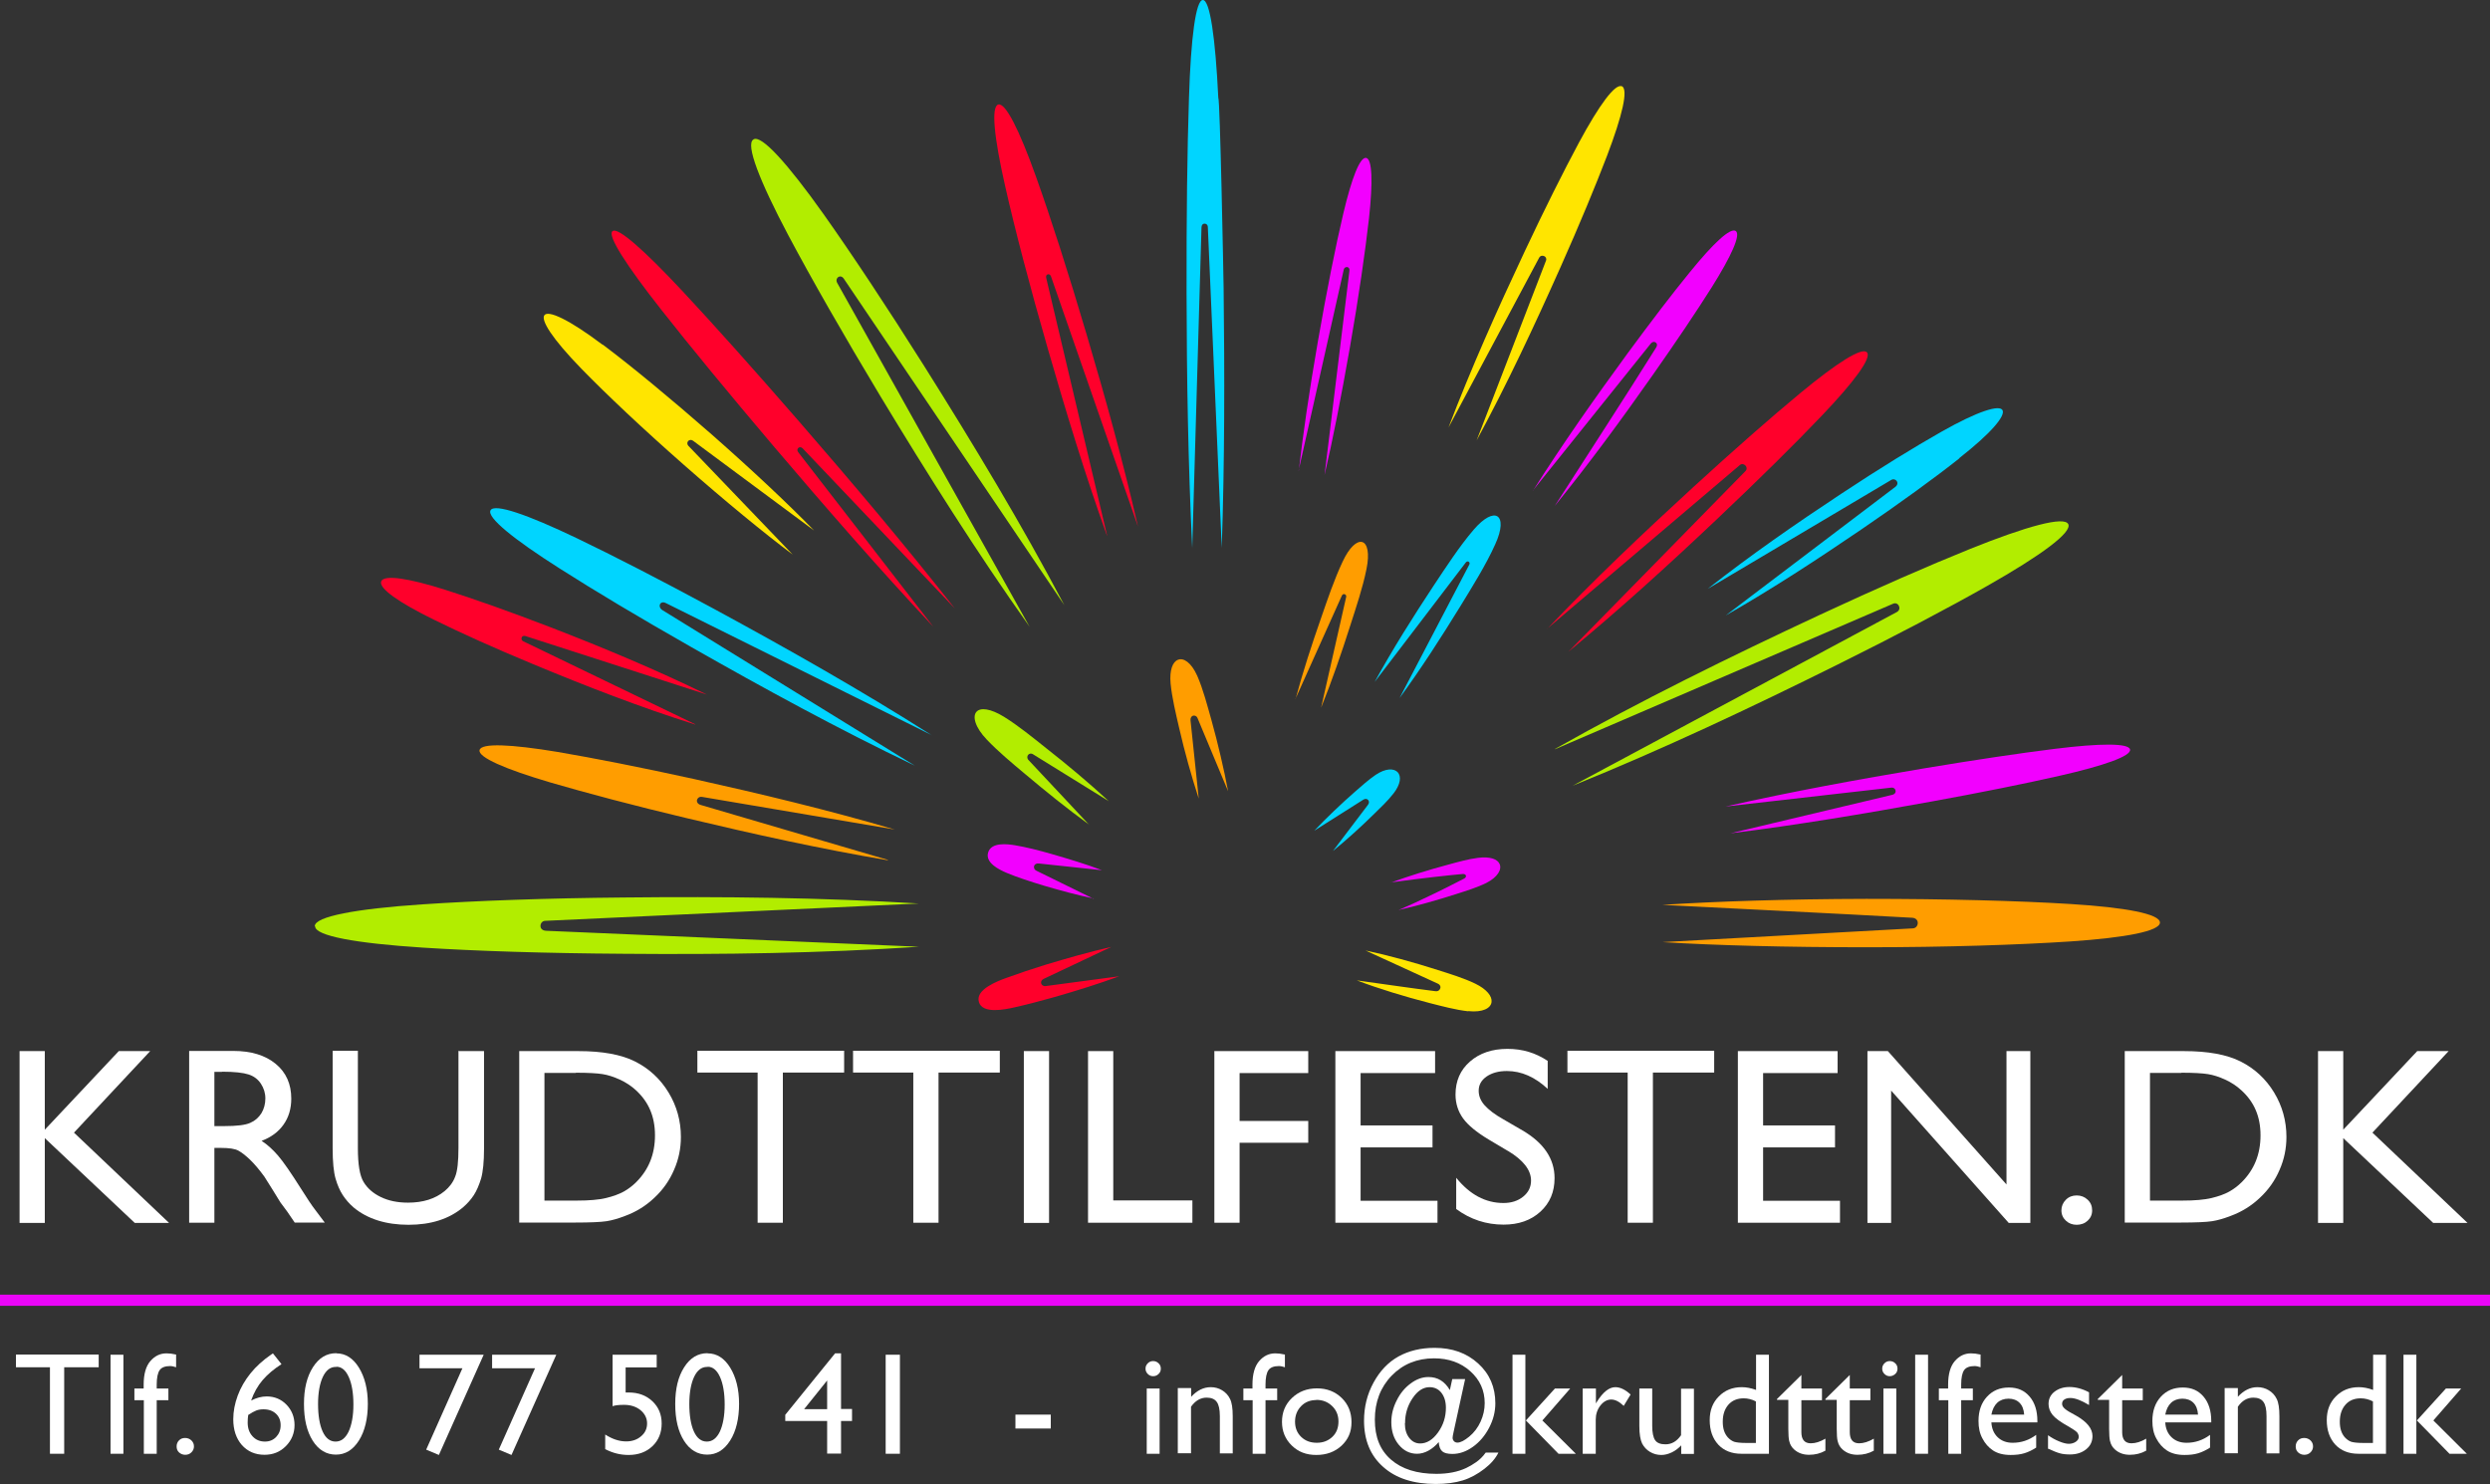 <?xml version="1.0" encoding="UTF-8"?>
<svg id="Layer_2" data-name="Layer 2" xmlns="http://www.w3.org/2000/svg" viewBox="0 0 145.07 86.46">
  <rect x="0" y="0" width="145.07" height="86.46" fill="#333333" stroke="none"/>
  <defs>
    <style>
      .cls-1 {
        fill: #ea05f8;
      }

      .cls-2 {
        fill: #fff;
      }

      .cls-3 {
        fill: #b2ed00;
      }

      .cls-3, .cls-4, .cls-5, .cls-6, .cls-7, .cls-8 {
        fill-rule: evenodd;
      }

      .cls-4 {
        fill: #f200ff;
      }

      .cls-5 {
        fill: #ffe500;
      }

      .cls-6 {
        fill: #ff9d00;
      }

      .cls-7 {
        fill: #ff002b;
      }

      .cls-8 {
        fill: #00d5ff;
      }
    </style>
  </defs>
  <g id="Layer_2-2" data-name="Layer 2">
    <g>
      <path class="cls-7" d="M57.03,58.37c-.21-.72,1.09-1.21,1.59-1.39,.74-.27,1.51-.53,2.29-.77,1.26-.38,2.55-.75,3.83-1.04l-3.93,1.86c-.13,.06-.18,.17-.15,.27,.03,.09,.12,.17,.27,.15l4.28-.57c-1.23,.45-2.51,.85-3.77,1.21-.78,.22-1.57,.43-2.33,.6-.52,.12-1.87,.41-2.08-.31h0Z"/>
      <path class="cls-5" d="M85.54,58.92c-.73-.08-1.54-.3-2.25-.48-1.44-.37-2.98-.84-4.24-1.32,1.53,.21,3.06,.44,4.58,.63,.16,.02,.26-.07,.29-.19,.02-.09-.03-.2-.15-.25l-4.21-1.93c1.25,.26,2.82,.69,4.22,1.14,.69,.22,1.51,.47,2.17,.79,.68,.33,.99,.74,.95,1.07-.04,.36-.51,.62-1.36,.53h0Z"/>
      <path class="cls-3" d="M18.34,53.96c0-.56,2.39-1.01,6.27-1.27,3.11-.21,7.2-.36,11.76-.4,5.71-.06,11.47,0,17.16,.35l-21.76,1.01c-.18,0-.29,.16-.28,.31,0,.13,.1,.26,.33,.27l21.72,.93c-5.7,.38-11.48,.46-17.2,.41-4.55-.03-8.63-.16-11.72-.36-3.87-.25-6.26-.68-6.26-1.24h-.02Z"/>
      <path class="cls-3" d="M63.46,48.05c-1.27-.92-2.56-1.96-3.78-2.99-.73-.61-1.53-1.28-2.18-1.96-.7-.73-.86-1.37-.6-1.64,.23-.24,.79-.19,1.59,.3,.84,.52,1.68,1.21,2.46,1.83,1.25,.98,2.49,2.02,3.65,3.09l-4.41-2.73c-.12-.08-.23-.04-.29,.03s-.07,.19,0,.28l3.56,3.8h0Z"/>
      <path class="cls-3" d="M90.59,43.64c4.99-2.82,10.23-5.39,15.44-7.82,3.33-1.55,6.35-2.87,8.73-3.83,3.33-1.34,5.51-1.93,5.74-1.45,.23,.48-1.59,1.82-4.71,3.59-2.29,1.3-5.31,2.89-8.73,4.59-5.05,2.51-10.22,4.95-15.44,7.06l18.89-10.12c.15-.08,.18-.23,.13-.34-.05-.13-.19-.22-.36-.14l-19.68,8.47h0Z"/>
      <path class="cls-3" d="M43.9,8.12c.46-.28,1.98,1.4,4.07,4.34,1.63,2.3,3.67,5.37,5.87,8.86,2.86,4.55,5.67,9.2,8.17,13.94l-12.84-19.01c-.1-.16-.24-.17-.33-.11s-.14,.19-.07,.33l11.21,20.04c-3.07-4.33-5.94-8.88-8.69-13.43-2.16-3.59-4.02-6.85-5.36-9.37-1.69-3.19-2.5-5.3-2.04-5.58h.01Z"/>
      <path class="cls-8" d="M114.16,26.7c-1.45,1.15-3.45,2.6-5.72,4.15-2.57,1.75-5.2,3.47-7.9,5.01l9.88-7.49c.15-.11,.15-.26,.08-.35s-.19-.13-.31-.06l-10.7,6.35c2.49-1.96,5.13-3.79,7.78-5.54,2.22-1.47,4.26-2.72,5.83-3.61,2.17-1.23,3.4-1.59,3.57-1.26s-.63,1.31-2.53,2.8h.02Z"/>
      <path class="cls-8" d="M81.17,46.25c-.31,.4-.73,.8-1.09,1.15-.77,.76-1.61,1.52-2.42,2.18l2.04-2.69c.08-.11,.07-.21,.01-.28s-.17-.09-.28-.02l-2.86,1.81c.73-.77,1.55-1.55,2.37-2.27,.38-.33,.79-.7,1.2-.98,.59-.4,1.07-.39,1.29-.16,.22,.24,.18,.7-.25,1.25h-.01Z"/>
      <path class="cls-8" d="M87.11,31.72c-.54,1.2-1.32,2.44-2.01,3.57-1.12,1.82-2.3,3.66-3.56,5.38l4.06-7.77c.04-.07,.02-.14-.03-.17-.04-.03-.12-.03-.17,.04l-5.31,6.96c1.04-1.9,2.23-3.78,3.43-5.6,.72-1.08,1.5-2.29,2.34-3.27,.61-.71,1.11-.93,1.37-.78,.28,.16,.29,.75-.12,1.64h0Z"/>
      <path class="cls-8" d="M70.08,0c.41,0,.73,2.18,.9,5.71,.1,.02,.3,10.29,.31,11.11,.06,5.03,.06,10.08-.11,15.1l-.81-18.68c0-.15-.11-.22-.2-.21-.09,0-.17,.08-.17,.22l-.54,18.68c-.24-4.94-.32-9.9-.33-14.84-.01-4.43,.04-8.4,.14-11.37,.11-3.53,.4-5.72,.81-5.72h0Z"/>
      <path class="cls-8" d="M54.28,42.83l-15.48-7.69c-.15-.08-.26-.05-.32,.02-.08,.1-.06,.27,.1,.38l14.72,9.07c-4.43-2.12-8.79-4.5-13.06-6.93-2.99-1.7-5.63-3.28-7.62-4.55-2.71-1.72-4.27-2.99-4.04-3.4s2.13,.24,5.03,1.63c2.15,1.03,4.91,2.45,7.96,4.1,4.3,2.33,8.6,4.76,12.72,7.38h0Z"/>
      <path class="cls-7" d="M90.14,36.64c2.7-2.84,5.58-5.57,8.47-8.22,2.4-2.2,4.59-4.12,6.28-5.52,2.13-1.76,3.59-2.69,3.88-2.37,.29,.31-.74,1.71-2.64,3.7-1.55,1.63-3.68,3.73-6.1,6.02-2.8,2.65-5.68,5.27-8.65,7.72l10.31-10.52c.11-.11,.08-.25,0-.33s-.22-.12-.33-.02l-11.22,9.53h0Z"/>
      <path class="cls-7" d="M64.49,31.2c-1.28-3.57-2.39-7.23-3.44-10.87-1.06-3.67-1.93-7.01-2.49-9.49-.64-2.82-.83-4.63-.4-4.75,.42-.12,1.23,1.49,2.2,4.21,.85,2.37,1.89,5.61,2.96,9.23,1.09,3.68,2.12,7.4,2.98,11.15l-5.07-14.58c-.04-.11-.13-.14-.2-.11-.06,.02-.1,.09-.08,.19l3.55,15.02h0Z"/>
      <path class="cls-7" d="M35.68,13.47c-.3,.26,.81,1.99,2.85,4.58,1.66,2.11,3.93,4.87,6.5,7.9,3.04,3.58,6.14,7.14,9.35,10.57-2.63-3.39-5.25-6.79-7.88-10.18-.07-.09-.05-.2,.02-.25,.06-.05,.16-.05,.24,.03l8.87,9.33c-2.92-3.71-5.98-7.33-9.08-10.9-2.59-2.98-4.95-5.62-6.77-7.57-2.25-2.41-3.79-3.77-4.09-3.51h0Z"/>
      <path class="cls-7" d="M40.49,42.21c-3.18-1-6.34-2.23-9.42-3.51-2.27-.94-4.28-1.85-5.8-2.6-2.04-1-3.22-1.83-3.06-2.23,.16-.4,1.58-.19,3.75,.5,1.64,.52,3.76,1.27,6.1,2.17,3.08,1.19,6.17,2.48,9.13,3.93l-10.57-3.41c-.11-.03-.19,0-.22,.07-.04,.08-.02,.19,.1,.24l10.01,4.83h-.02Z"/>
      <path class="cls-6" d="M51.72,50.12c-3.91-.66-7.8-1.52-11.66-2.44-3.12-.74-5.9-1.48-7.99-2.09-2.64-.78-4.23-1.47-4.13-1.89,.1-.42,1.83-.34,4.55,.11,2.11,.36,4.86,.9,7.91,1.57,3.92,.87,7.88,1.82,11.73,2.95l-11.22-1.9c-.16-.03-.27,.06-.3,.17-.03,.11,.03,.25,.22,.3l10.9,3.2h0v.02Z"/>
      <path class="cls-6" d="M96.85,52.72c3.05-.2,7.25-.34,11.89-.35,4.64,0,8.84,.11,11.89,.3,3.22,.2,5.21,.58,5.21,1.08s-1.99,.88-5.2,1.1c-3.05,.2-7.25,.34-11.89,.34s-8.84-.11-11.89-.3l14.57-.8c.2,0,.31-.18,.3-.33,0-.14-.11-.28-.33-.29-4.85-.27-9.7-.5-14.55-.75h0Z"/>
      <path class="cls-6" d="M75.48,40.73c.43-1.6,.95-3.19,1.5-4.76,.37-1.07,.76-2.22,1.24-3.24,.4-.86,.84-1.23,1.14-1.15s.45,.63,.25,1.59c-.22,1.09-.61,2.24-.95,3.3-.51,1.6-1.06,3.2-1.69,4.76l1.46-6.45c.02-.08-.03-.14-.09-.16s-.12,0-.16,.08l-2.71,6.03h.01Z"/>
      <path class="cls-6" d="M69.75,39.37c.34,.77,.59,1.74,.82,2.55,.39,1.4,.74,2.9,.98,4.18-.59-1.42-1.19-2.84-1.78-4.26-.05-.13-.17-.17-.27-.14-.08,.03-.15,.12-.14,.26l.48,4.57c-.43-1.32-.82-2.72-1.14-4.11-.19-.82-.42-1.77-.5-2.6-.07-.78,.12-1.26,.43-1.38,.32-.13,.77,.15,1.12,.93h0Z"/>
      <path class="cls-5" d="M35.12,20.08c1.69,1.27,3.93,3.12,6.33,5.22,2.4,2.11,4.51,4.1,5.98,5.61l-7.05-5.23c-.11-.08-.22-.05-.28,.01-.07,.07-.08,.19,0,.28l6.08,6.34c-1.69-1.27-3.93-3.11-6.33-5.22-2.4-2.11-4.51-4.1-5.98-5.61-1.7-1.75-2.38-2.83-2.15-3.12,.23-.29,1.4,.23,3.38,1.72h.02Z"/>
      <path class="cls-5" d="M94.49,5.02c.39,.18,.03,1.71-.86,4.05-.67,1.75-1.6,4-2.71,6.49-1.52,3.41-3.12,6.83-4.89,10.1l4.04-10.47c.05-.12-.01-.23-.11-.27-.09-.04-.22-.03-.29,.1l-5.28,9.89c1.32-3.46,2.85-6.88,4.43-10.24,1.17-2.49,2.28-4.7,3.17-6.36,1.18-2.19,2.11-3.46,2.5-3.28h0Z"/>
      <path class="cls-4" d="M63.73,52.35c-.97-.2-1.96-.47-2.91-.75-.8-.24-1.59-.5-2.16-.74-.45-.19-1.27-.59-1.09-1.19,.18-.61,1.1-.5,1.58-.42,.6,.1,1.37,.29,2.13,.51,.97,.28,1.97,.58,2.92,.94l-3.67-.39c-.15-.02-.25,.05-.28,.14-.03,.1,0,.22,.15,.29l3.32,1.63h0v-.02Z"/>
      <path class="cls-4" d="M100.53,46.99c3.84-.87,7.73-1.58,11.61-2.23,2.94-.49,5.56-.88,7.57-1.13,2.65-.33,4.32-.34,4.39,.04s-1.51,.94-4.11,1.53c-1.98,.45-4.59,.98-7.52,1.51-3.86,.7-7.76,1.36-11.65,1.84l9.42-2.24c.18-.04,.23-.18,.19-.28-.03-.09-.12-.16-.25-.14l-9.65,1.1h0Z"/>
      <path class="cls-4" d="M89.31,28.59c1.73-2.73,3.61-5.4,5.52-8.01,1.37-1.86,2.62-3.5,3.62-4.72,1.37-1.69,2.37-2.62,2.68-2.4,.3,.22-.26,1.46-1.41,3.29-.87,1.38-2.06,3.15-3.43,5.1-1.82,2.59-3.71,5.17-5.71,7.63,1.97-3.08,3.98-6.15,5.92-9.25,.07-.12,.04-.22-.03-.27-.07-.06-.19-.06-.28,.04l-6.89,8.59h.01Z"/>
      <path class="cls-4" d="M75.67,27.42c.22-1.94,.6-4.6,1.11-7.52s1.03-5.55,1.48-7.45c.49-2.07,.97-3.31,1.33-3.25s.4,1.4,.17,3.51c-.22,1.94-.6,4.6-1.11,7.51s-1.03,5.55-1.48,7.45l1.45-11.9c.02-.12-.05-.2-.13-.21-.08-.01-.17,.03-.2,.14l-2.63,11.71h0Z"/>
      <path class="cls-4" d="M81.04,51.42c.98-.36,2.19-.74,3.32-1.04,.55-.15,1.18-.33,1.75-.4,.72-.09,1.14,.08,1.26,.36,.14,.32-.12,.77-.77,1.1-.52,.26-1.17,.46-1.73,.64-1.12,.36-2.36,.71-3.39,.94,0,0,1.35-.55,3.82-1.83,.1-.05,.13-.13,.1-.19-.02-.05-.08-.08-.17-.08-.77,.07-2.2,.22-4.19,.49h0Z"/>
      <g>
        <path class="cls-2" d="M6.92,61.24h1.83l-4.44,4.75,5.54,5.26h-2l-5.24-4.94v4.94H1.14v-10.01h1.47v4.58s4.31-4.58,4.31-4.58Z"/>
        <path class="cls-2" d="M11.02,71.24v-10.01h2.57c1.04,0,1.86,.25,2.47,.75,.61,.5,.91,1.18,.91,2.03,0,.58-.15,1.09-.45,1.51-.3,.43-.73,.74-1.28,.95,.33,.21,.65,.5,.96,.86,.31,.36,.75,1,1.32,1.9,.36,.57,.64,1,.86,1.28l.54,.72h-1.75l-.45-.66s-.04-.06-.09-.12l-.29-.39-.45-.73-.49-.78c-.3-.41-.58-.74-.83-.98-.25-.24-.48-.42-.68-.53s-.54-.16-1.02-.16h-.38v4.36h-1.47Zm1.91-8.79h-.44v3.16h.56c.74,0,1.25-.06,1.53-.19,.28-.12,.49-.31,.65-.56,.15-.25,.23-.54,.23-.86s-.09-.6-.26-.86c-.17-.26-.41-.44-.72-.54s-.82-.16-1.54-.16h0Z"/>
        <path class="cls-2" d="M26.73,61.24h1.47v5.68c0,.77-.06,1.35-.17,1.74-.12,.39-.26,.72-.43,.98s-.38,.49-.62,.7c-.81,.68-1.87,1.02-3.18,1.02s-2.4-.34-3.21-1.02c-.24-.21-.45-.45-.62-.71s-.31-.58-.42-.96-.17-.97-.17-1.78v-5.67h1.47v5.68c0,.94,.11,1.6,.33,1.96,.22,.37,.55,.66,1,.88,.45,.22,.98,.33,1.59,.33,.87,0,1.58-.22,2.13-.67,.29-.24,.5-.52,.62-.85,.13-.32,.19-.88,.19-1.67v-5.68l.02,.04Z"/>
        <path class="cls-2" d="M30.25,71.23v-9.99h3.45c1.39,0,2.5,.2,3.31,.61s1.46,1.01,1.94,1.8c.48,.79,.72,1.66,.72,2.59,0,.67-.13,1.31-.4,1.92-.26,.61-.64,1.15-1.13,1.61-.5,.48-1.08,.84-1.74,1.08-.39,.15-.74,.25-1.06,.3s-.94,.08-1.85,.08c0,0-3.24,0-3.24,0Zm3.3-8.72h-1.83v7.44h1.88c.73,0,1.3-.05,1.71-.15s.74-.22,1.02-.37c.27-.15,.52-.34,.74-.56,.72-.72,1.09-1.62,1.09-2.72s-.37-1.95-1.11-2.63c-.27-.25-.59-.46-.94-.62s-.69-.27-1.01-.32-.83-.08-1.53-.08h-.02Z"/>
        <path class="cls-2" d="M40.62,61.22h8.56v1.27h-3.57v8.75h-1.47v-8.75h-3.51v-1.27h-.01Z"/>
        <path class="cls-2" d="M49.69,61.22h8.56v1.27h-3.57v8.75h-1.47v-8.75h-3.51v-1.27h-.01Z"/>
        <path class="cls-2" d="M59.65,61.24h1.47v10.01h-1.47s0-10.01,0-10.01Z"/>
        <path class="cls-2" d="M63.39,61.24h1.47v8.7h4.61v1.3h-6.08v-10.01h0Z"/>
        <path class="cls-2" d="M70.76,61.24h5.46v1.28h-4v2.79h4v1.27h-4v4.66h-1.47v-10.01h.01Z"/>
        <path class="cls-2" d="M77.8,61.24h5.81v1.28h-4.34v3.05h4.19v1.28h-4.19v3.11h4.48v1.28h-5.95v-9.99h0Z"/>
        <path class="cls-2" d="M87.84,67.05l-1.11-.66c-.7-.42-1.2-.83-1.49-1.23s-.44-.87-.44-1.39c0-.79,.28-1.43,.84-1.92,.56-.49,1.29-.74,2.18-.74s1.64,.23,2.35,.7v1.63c-.74-.69-1.53-1.04-2.38-1.04-.48,0-.87,.11-1.18,.32-.31,.22-.46,.49-.46,.83,0,.3,.11,.58,.34,.84,.23,.26,.59,.54,1.09,.82l1.12,.65c1.25,.73,1.87,1.66,1.87,2.78,0,.8-.27,1.45-.83,1.96-.55,.5-1.26,.75-2.14,.75-1.01,0-1.93-.3-2.76-.91v-1.82c.79,.98,1.71,1.47,2.75,1.47,.46,0,.84-.12,1.15-.37s.46-.56,.46-.94c0-.61-.45-1.19-1.35-1.73h0Z"/>
        <path class="cls-2" d="M91.31,61.22h8.56v1.27h-3.57v8.75h-1.47v-8.75h-3.51v-1.27h0Z"/>
        <path class="cls-2" d="M101.25,61.24h5.81v1.28h-4.34v3.05h4.19v1.28h-4.19v3.11h4.48v1.28h-5.95v-9.99h0Z"/>
        <path class="cls-2" d="M116.9,61.24h1.39v10.01h-1.26l-6.85-7.71v7.71h-1.38v-10.01h1.19l6.91,7.77s0-7.77,0-7.77Z"/>
        <path class="cls-2" d="M120.99,69.65c.25,0,.46,.08,.64,.25s.26,.37,.26,.62-.09,.44-.26,.6c-.17,.16-.39,.24-.64,.24s-.46-.08-.63-.24c-.17-.16-.26-.36-.26-.6s.09-.45,.26-.62,.38-.25,.63-.25Z"/>
        <path class="cls-2" d="M123.79,71.23v-9.99h3.45c1.39,0,2.5,.2,3.31,.61,.81,.41,1.46,1.01,1.94,1.8,.48,.79,.72,1.66,.72,2.59,0,.67-.13,1.31-.4,1.92-.26,.61-.64,1.15-1.13,1.61-.5,.48-1.08,.84-1.74,1.08-.39,.15-.74,.25-1.06,.3-.32,.05-.94,.08-1.85,.08,0,0-3.24,0-3.24,0Zm3.3-8.72h-1.83v7.44h1.88c.73,0,1.3-.05,1.71-.15s.75-.22,1.02-.37,.52-.34,.74-.56c.72-.72,1.09-1.62,1.09-2.72s-.37-1.95-1.12-2.63c-.27-.25-.59-.46-.94-.62s-.69-.27-1.01-.32-.83-.08-1.53-.08h-.01Z"/>
        <path class="cls-2" d="M140.83,61.24h1.83l-4.44,4.75,5.54,5.26h-2l-5.24-4.94v4.94h-1.47v-10.01h1.47v4.58l4.31-4.58h0Z"/>
      </g>
      <g>
        <path class="cls-2" d="M.93,78.92H5.75v.74H3.74v5.04h-.83v-5.04H.93v-.74Z"/>
        <path class="cls-2" d="M6.44,78.93h.75v5.77h-.75v-5.77Z"/>
        <path class="cls-2" d="M8.37,80.9v-.23c0-.61,.13-1.07,.39-1.37s.57-.45,.94-.45c.16,0,.34,.02,.56,.07v.74c-.12-.04-.24-.07-.35-.07-.29,0-.5,.08-.61,.24s-.17,.44-.17,.84v.23h.68v.68h-.68v3.12h-.75v-3.12h-.55v-.68h.54Z"/>
        <path class="cls-2" d="M10.79,83.78c.14,0,.26,.05,.36,.14,.1,.1,.15,.21,.15,.35s-.05,.25-.15,.35-.22,.14-.36,.14-.26-.05-.36-.14c-.1-.09-.14-.21-.14-.35s.05-.26,.14-.35c.1-.1,.21-.14,.36-.14Z"/>
        <path class="cls-2" d="M15.82,78.91l.08-.06,.5,.63c-.44,.28-.81,.59-1.1,.93-.29,.34-.51,.73-.67,1.19,.31-.16,.61-.24,.91-.24,.45,0,.84,.16,1.15,.48s.47,.72,.47,1.19-.17,.89-.51,1.23c-.34,.34-.75,.5-1.24,.5-.54,0-.98-.19-1.32-.57-.33-.38-.5-.88-.5-1.5,0-.46,.09-.92,.26-1.38s.42-.89,.74-1.29,.73-.77,1.22-1.11h.01Zm-1.36,3.54c-.02,.13-.03,.27-.03,.43,0,.33,.09,.59,.28,.8,.19,.21,.43,.31,.73,.31,.26,0,.48-.09,.65-.27s.26-.4,.26-.68-.09-.5-.27-.67-.42-.26-.73-.26c-.15,0-.29,.02-.42,.07-.12,.05-.28,.13-.47,.26h0Z"/>
        <path class="cls-2" d="M19.6,78.85c.53,0,.97,.28,1.31,.83s.52,1.26,.52,2.11-.17,1.59-.52,2.14-.79,.82-1.34,.82-1.01-.27-1.35-.81-.51-1.25-.51-2.14,.17-1.59,.52-2.14,.8-.82,1.36-.82h.01Zm0,.79h-.04c-.32,0-.57,.2-.75,.58s-.28,.92-.28,1.58,.09,1.22,.27,1.61,.43,.58,.75,.58,.57-.19,.76-.58c.18-.39,.28-.92,.28-1.58s-.09-1.2-.27-1.6-.42-.6-.72-.6h0Z"/>
        <path class="cls-2" d="M24.45,78.93h3.73l-2.61,5.84-.74-.31,2.11-4.74h-2.5v-.79h.01Z"/>
        <path class="cls-2" d="M28.68,78.93h3.73l-2.61,5.84-.74-.31,2.11-4.74h-2.5v-.79h.01Z"/>
        <path class="cls-2" d="M35.7,78.93h2.56v.74h-1.81v1.46h.18c.56,0,1.02,.17,1.38,.51,.36,.34,.54,.77,.54,1.3s-.18,.98-.54,1.32-.82,.51-1.39,.51c-.47,0-.92-.11-1.36-.34v-.85c.42,.27,.82,.4,1.22,.4,.35,0,.64-.1,.87-.3,.24-.2,.35-.45,.35-.75s-.13-.56-.38-.77c-.26-.21-.58-.31-.96-.31-.33,0-.55,.03-.67,.08v-3h0Z"/>
        <path class="cls-2" d="M41.23,78.85c.53,0,.97,.28,1.31,.83s.52,1.26,.52,2.11-.17,1.59-.52,2.14c-.35,.55-.79,.82-1.34,.82s-1.01-.27-1.35-.81-.51-1.25-.51-2.14,.17-1.59,.52-2.14c.35-.55,.8-.82,1.36-.82h0Zm0,.79h-.04c-.32,0-.57,.2-.75,.58s-.28,.92-.28,1.58,.09,1.22,.27,1.61,.43,.58,.75,.58,.57-.19,.76-.58c.18-.39,.28-.92,.28-1.58s-.09-1.2-.27-1.6-.42-.6-.72-.6h0Z"/>
        <path class="cls-2" d="M48.66,78.85h.34v3.24h.64v.7h-.64v1.9h-.81v-1.9h-2.44v-.36l2.91-3.59h0Zm-.47,3.25v-1.67l-1.34,1.67h1.34Z"/>
        <path class="cls-2" d="M51.6,78.93h.83v5.77h-.83v-5.77Z"/>
        <path class="cls-2" d="M59.16,82.42h2.06v.81h-2.06v-.81Z"/>
        <path class="cls-2" d="M67.18,79.3c.12,0,.23,.04,.32,.13,.09,.08,.13,.19,.13,.31s-.04,.23-.13,.31c-.09,.09-.19,.13-.32,.13-.12,0-.22-.04-.31-.13s-.13-.19-.13-.31,.04-.22,.13-.31,.19-.13,.31-.13Zm-.37,1.6h.75v3.8h-.75v-3.8Z"/>
        <path class="cls-2" d="M69.4,80.9v.48c.34-.37,.72-.56,1.14-.56,.24,0,.46,.06,.66,.18,.2,.12,.36,.29,.46,.5,.11,.21,.16,.55,.16,1.01v2.17h-.75v-2.17c0-.39-.06-.67-.18-.83-.12-.17-.32-.25-.59-.25-.36,0-.66,.18-.91,.53v2.71h-.77v-3.8h.77v.03Z"/>
        <path class="cls-2" d="M72.97,80.9v-.23c0-.61,.13-1.07,.39-1.37s.57-.45,.94-.45c.16,0,.34,.02,.56,.07v.74c-.12-.04-.24-.07-.35-.07-.29,0-.5,.08-.61,.24s-.17,.44-.17,.84v.23h.68v.68h-.68v3.12h-.75v-3.12h-.54v-.68h.53Z"/>
        <path class="cls-2" d="M76.73,80.89c.58,0,1.06,.19,1.44,.56,.38,.37,.57,.84,.57,1.41s-.19,1-.58,1.37c-.39,.36-.88,.54-1.47,.54s-1.05-.18-1.43-.55-.57-.83-.57-1.38,.19-1.02,.58-1.39,.87-.56,1.46-.56Zm-.04,.68c-.36,0-.66,.12-.89,.36s-.35,.54-.35,.9,.12,.66,.36,.89c.24,.23,.54,.34,.91,.34s.67-.12,.91-.35,.35-.53,.35-.89-.12-.66-.37-.9-.55-.36-.93-.36h0Z"/>
        <path class="cls-2" d="M83.23,80.23c.53,0,.94,.25,1.24,.76l.14-.64h.75l-.67,3.07c-.04,.18-.06,.29-.06,.35,0,.08,.03,.14,.08,.2,.05,.05,.12,.08,.2,.08,.18,0,.41-.12,.69-.35,.28-.23,.5-.52,.66-.87s.24-.71,.24-1.08c0-.74-.28-1.36-.84-1.86s-1.26-.75-2.11-.75c-.99,0-1.82,.34-2.47,1.01-.65,.67-.98,1.53-.98,2.56s.31,1.78,.94,2.33c.63,.55,1.51,.83,2.64,.83,.67,0,1.25-.11,1.74-.34,.19-.09,.38-.2,.58-.34,.2-.14,.39-.32,.56-.56h.74c-.16,.33-.43,.65-.82,.95s-.8,.53-1.25,.67-.98,.21-1.58,.21c-1.3,0-2.32-.33-3.06-.99-.75-.66-1.12-1.56-1.12-2.7,0-.79,.18-1.53,.55-2.21s.85-1.19,1.46-1.53c.6-.33,1.3-.5,2.1-.5,1.03,0,1.87,.3,2.54,.91s1,1.38,1,2.32c0,.49-.12,.96-.36,1.42s-.55,.83-.94,1.11-.79,.42-1.2,.42c-.28,0-.48-.05-.59-.15-.12-.1-.19-.28-.21-.54-.18,.21-.38,.38-.6,.5s-.44,.18-.66,.18c-.43,0-.78-.18-1.07-.53s-.43-.79-.43-1.31c0-.43,.1-.85,.31-1.26,.2-.41,.47-.74,.81-.99,.33-.25,.68-.38,1.03-.38h.02Zm-1.38,2.7c0,.34,.08,.62,.25,.84s.38,.33,.64,.33c.38,0,.73-.21,1.04-.64s.46-.91,.46-1.44c0-.36-.09-.65-.26-.87s-.41-.33-.69-.33c-.37,0-.7,.21-.99,.64s-.44,.91-.44,1.46h0Z"/>
        <path class="cls-2" d="M88.12,78.93h.75v5.77h-.75v-5.77Zm2.47,1.97h.89l-1.62,1.86,1.95,1.94h-1.01l-1.9-1.94s1.69-1.86,1.69-1.86Z"/>
        <path class="cls-2" d="M92.98,80.9v.87l.04-.07c.36-.59,.73-.88,1.09-.88,.28,0,.58,.14,.89,.43l-.4,.66c-.26-.25-.5-.37-.73-.37s-.45,.12-.63,.35-.27,.51-.27,.82v1.99h-.76v-3.8h.77Z"/>
        <path class="cls-2" d="M97.95,84.7v-.49c-.16,.17-.34,.31-.55,.41-.21,.1-.41,.15-.61,.15-.24,0-.46-.06-.66-.18-.2-.12-.35-.28-.46-.49-.1-.21-.16-.55-.16-1.02v-2.18h.75v2.17c0,.4,.06,.68,.17,.84s.31,.24,.6,.24c.36,0,.66-.17,.91-.53v-2.71h.75v3.8h-.74Z"/>
        <path class="cls-2" d="M102.3,78.93h.76v5.77h-1.61c-.56,0-1.01-.18-1.34-.53-.33-.36-.5-.83-.5-1.43,0-.56,.17-1.02,.53-1.38,.35-.36,.8-.54,1.34-.54,.25,0,.53,.05,.83,.16v-2.05h-.01Zm0,5.13v-2.41c-.23-.12-.47-.18-.71-.18-.37,0-.67,.12-.89,.37s-.33,.58-.33,.99,.1,.69,.29,.91c.12,.13,.24,.21,.37,.26,.13,.04,.36,.07,.7,.07h.57Z"/>
        <path class="cls-2" d="M103.54,81.5l1.41-1.39v.79h1.2v.68h-1.2v1.86c0,.43,.18,.65,.54,.65,.27,0,.55-.09,.86-.27v.7c-.29,.16-.6,.24-.95,.24s-.63-.1-.86-.3c-.07-.06-.13-.13-.18-.21s-.09-.17-.12-.3c-.03-.12-.05-.36-.05-.7v-1.69h-.66v-.06Z"/>
        <path class="cls-2" d="M106.36,81.5l1.41-1.39v.79h1.2v.68h-1.2v1.86c0,.43,.18,.65,.54,.65,.27,0,.55-.09,.86-.27v.7c-.29,.16-.6,.24-.95,.24s-.63-.1-.86-.3c-.07-.06-.13-.13-.18-.21s-.09-.17-.12-.3c-.03-.12-.05-.36-.05-.7v-1.69h-.66v-.06Z"/>
        <path class="cls-2" d="M110.1,79.3c.12,0,.23,.04,.32,.13,.09,.08,.13,.19,.13,.31s-.04,.23-.13,.31-.19,.13-.32,.13c-.12,0-.22-.04-.31-.13s-.13-.19-.13-.31,.04-.22,.13-.31,.19-.13,.31-.13Zm-.37,1.6h.75v3.8h-.75v-3.8Z"/>
        <path class="cls-2" d="M111.58,78.93h.75v5.77h-.75v-5.77Z"/>
        <path class="cls-2" d="M113.5,80.9v-.23c0-.61,.13-1.07,.39-1.37s.57-.45,.94-.45c.16,0,.34,.02,.56,.07v.74c-.12-.04-.24-.07-.35-.07-.29,0-.5,.08-.61,.24s-.17,.44-.17,.84v.23h.68v.68h-.68v3.12h-.75v-3.12h-.55v-.68h.54Z"/>
        <path class="cls-2" d="M118.69,82.87h-2.67c.02,.36,.14,.65,.37,.87,.22,.21,.51,.32,.87,.32,.5,0,.95-.15,1.37-.46v.74c-.23,.15-.46,.26-.69,.33s-.49,.1-.8,.1c-.42,0-.76-.09-1.02-.26-.26-.17-.47-.41-.62-.7-.16-.29-.23-.63-.23-1.02,0-.58,.16-1.05,.49-1.41,.33-.36,.75-.54,1.28-.54s.91,.18,1.21,.53c.3,.35,.45,.83,.45,1.42v.08Zm-2.67-.45h1.91c-.02-.3-.11-.53-.27-.69-.16-.16-.38-.24-.64-.24s-.49,.08-.66,.24c-.17,.16-.28,.39-.34,.69Z"/>
        <path class="cls-2" d="M119.32,84.43v-.81c.21,.15,.43,.27,.65,.36,.22,.09,.41,.14,.56,.14s.29-.04,.41-.12c.11-.08,.17-.17,.17-.28s-.04-.2-.11-.28c-.07-.07-.23-.18-.47-.32-.49-.27-.8-.5-.95-.69-.15-.19-.23-.4-.23-.63,0-.29,.11-.53,.34-.71s.52-.28,.88-.28,.75,.1,1.14,.31v.74c-.45-.27-.81-.41-1.09-.41-.15,0-.26,.03-.35,.09s-.13,.14-.13,.25c0,.09,.04,.17,.12,.25s.22,.18,.43,.29l.27,.15c.63,.36,.95,.75,.95,1.19,0,.31-.12,.57-.37,.77s-.56,.3-.94,.3c-.23,0-.43-.02-.6-.07-.18-.05-.4-.14-.67-.27v.03Z"/>
        <path class="cls-2" d="M122.23,81.5l1.41-1.39v.79h1.2v.68h-1.2v1.86c0,.43,.18,.65,.54,.65,.27,0,.56-.09,.86-.27v.7c-.29,.16-.6,.24-.95,.24s-.63-.1-.86-.3c-.07-.06-.13-.13-.18-.21s-.09-.17-.12-.3c-.03-.12-.05-.36-.05-.7v-1.69h-.66v-.06Z"/>
        <path class="cls-2" d="M128.82,82.87h-2.67c.02,.36,.14,.65,.37,.87,.22,.21,.51,.32,.87,.32,.5,0,.95-.15,1.37-.46v.74c-.23,.15-.46,.26-.69,.33-.23,.07-.49,.1-.8,.1-.42,0-.76-.09-1.02-.26-.26-.17-.47-.41-.62-.7-.16-.29-.23-.63-.23-1.02,0-.58,.16-1.05,.49-1.41,.33-.36,.75-.54,1.28-.54s.91,.18,1.21,.53,.45,.83,.45,1.42v.08Zm-2.67-.45h1.91c-.02-.3-.11-.53-.27-.69-.16-.16-.38-.24-.64-.24s-.49,.08-.66,.24c-.17,.16-.28,.39-.34,.69Z"/>
        <path class="cls-2" d="M130.38,80.9v.48c.34-.37,.72-.56,1.14-.56,.24,0,.46,.06,.66,.18s.36,.29,.46,.5c.11,.21,.16,.55,.16,1.01v2.17h-.75v-2.17c0-.39-.06-.67-.18-.83-.12-.17-.32-.25-.59-.25-.36,0-.66,.18-.9,.53v2.71h-.77v-3.8h.77v.03Z"/>
        <path class="cls-2" d="M134.25,83.78c.14,0,.26,.05,.36,.14,.1,.1,.15,.21,.15,.35s-.05,.25-.15,.35-.22,.14-.36,.14-.26-.05-.36-.14-.14-.21-.14-.35,.05-.26,.14-.35c.1-.1,.21-.14,.36-.14Z"/>
        <path class="cls-2" d="M138.25,78.93h.76v5.77h-1.61c-.56,0-1.01-.18-1.34-.53-.33-.36-.5-.83-.5-1.43,0-.56,.17-1.02,.53-1.38,.35-.36,.8-.54,1.34-.54,.25,0,.53,.05,.83,.16v-2.05h0Zm0,5.13v-2.41c-.23-.12-.47-.18-.71-.18-.37,0-.67,.12-.89,.37s-.33,.58-.33,.99,.1,.69,.29,.91c.12,.13,.24,.21,.37,.26,.13,.04,.36,.07,.7,.07h.57Z"/>
        <path class="cls-2" d="M140.03,78.93h.75v5.77h-.75v-5.77Zm2.47,1.97h.89l-1.62,1.86,1.95,1.94h-1.01l-1.9-1.94,1.69-1.86h0Z"/>
      </g>
      <rect class="cls-1" y="75.43" width="145.07" height=".65"/>
    </g>
  </g>
</svg>